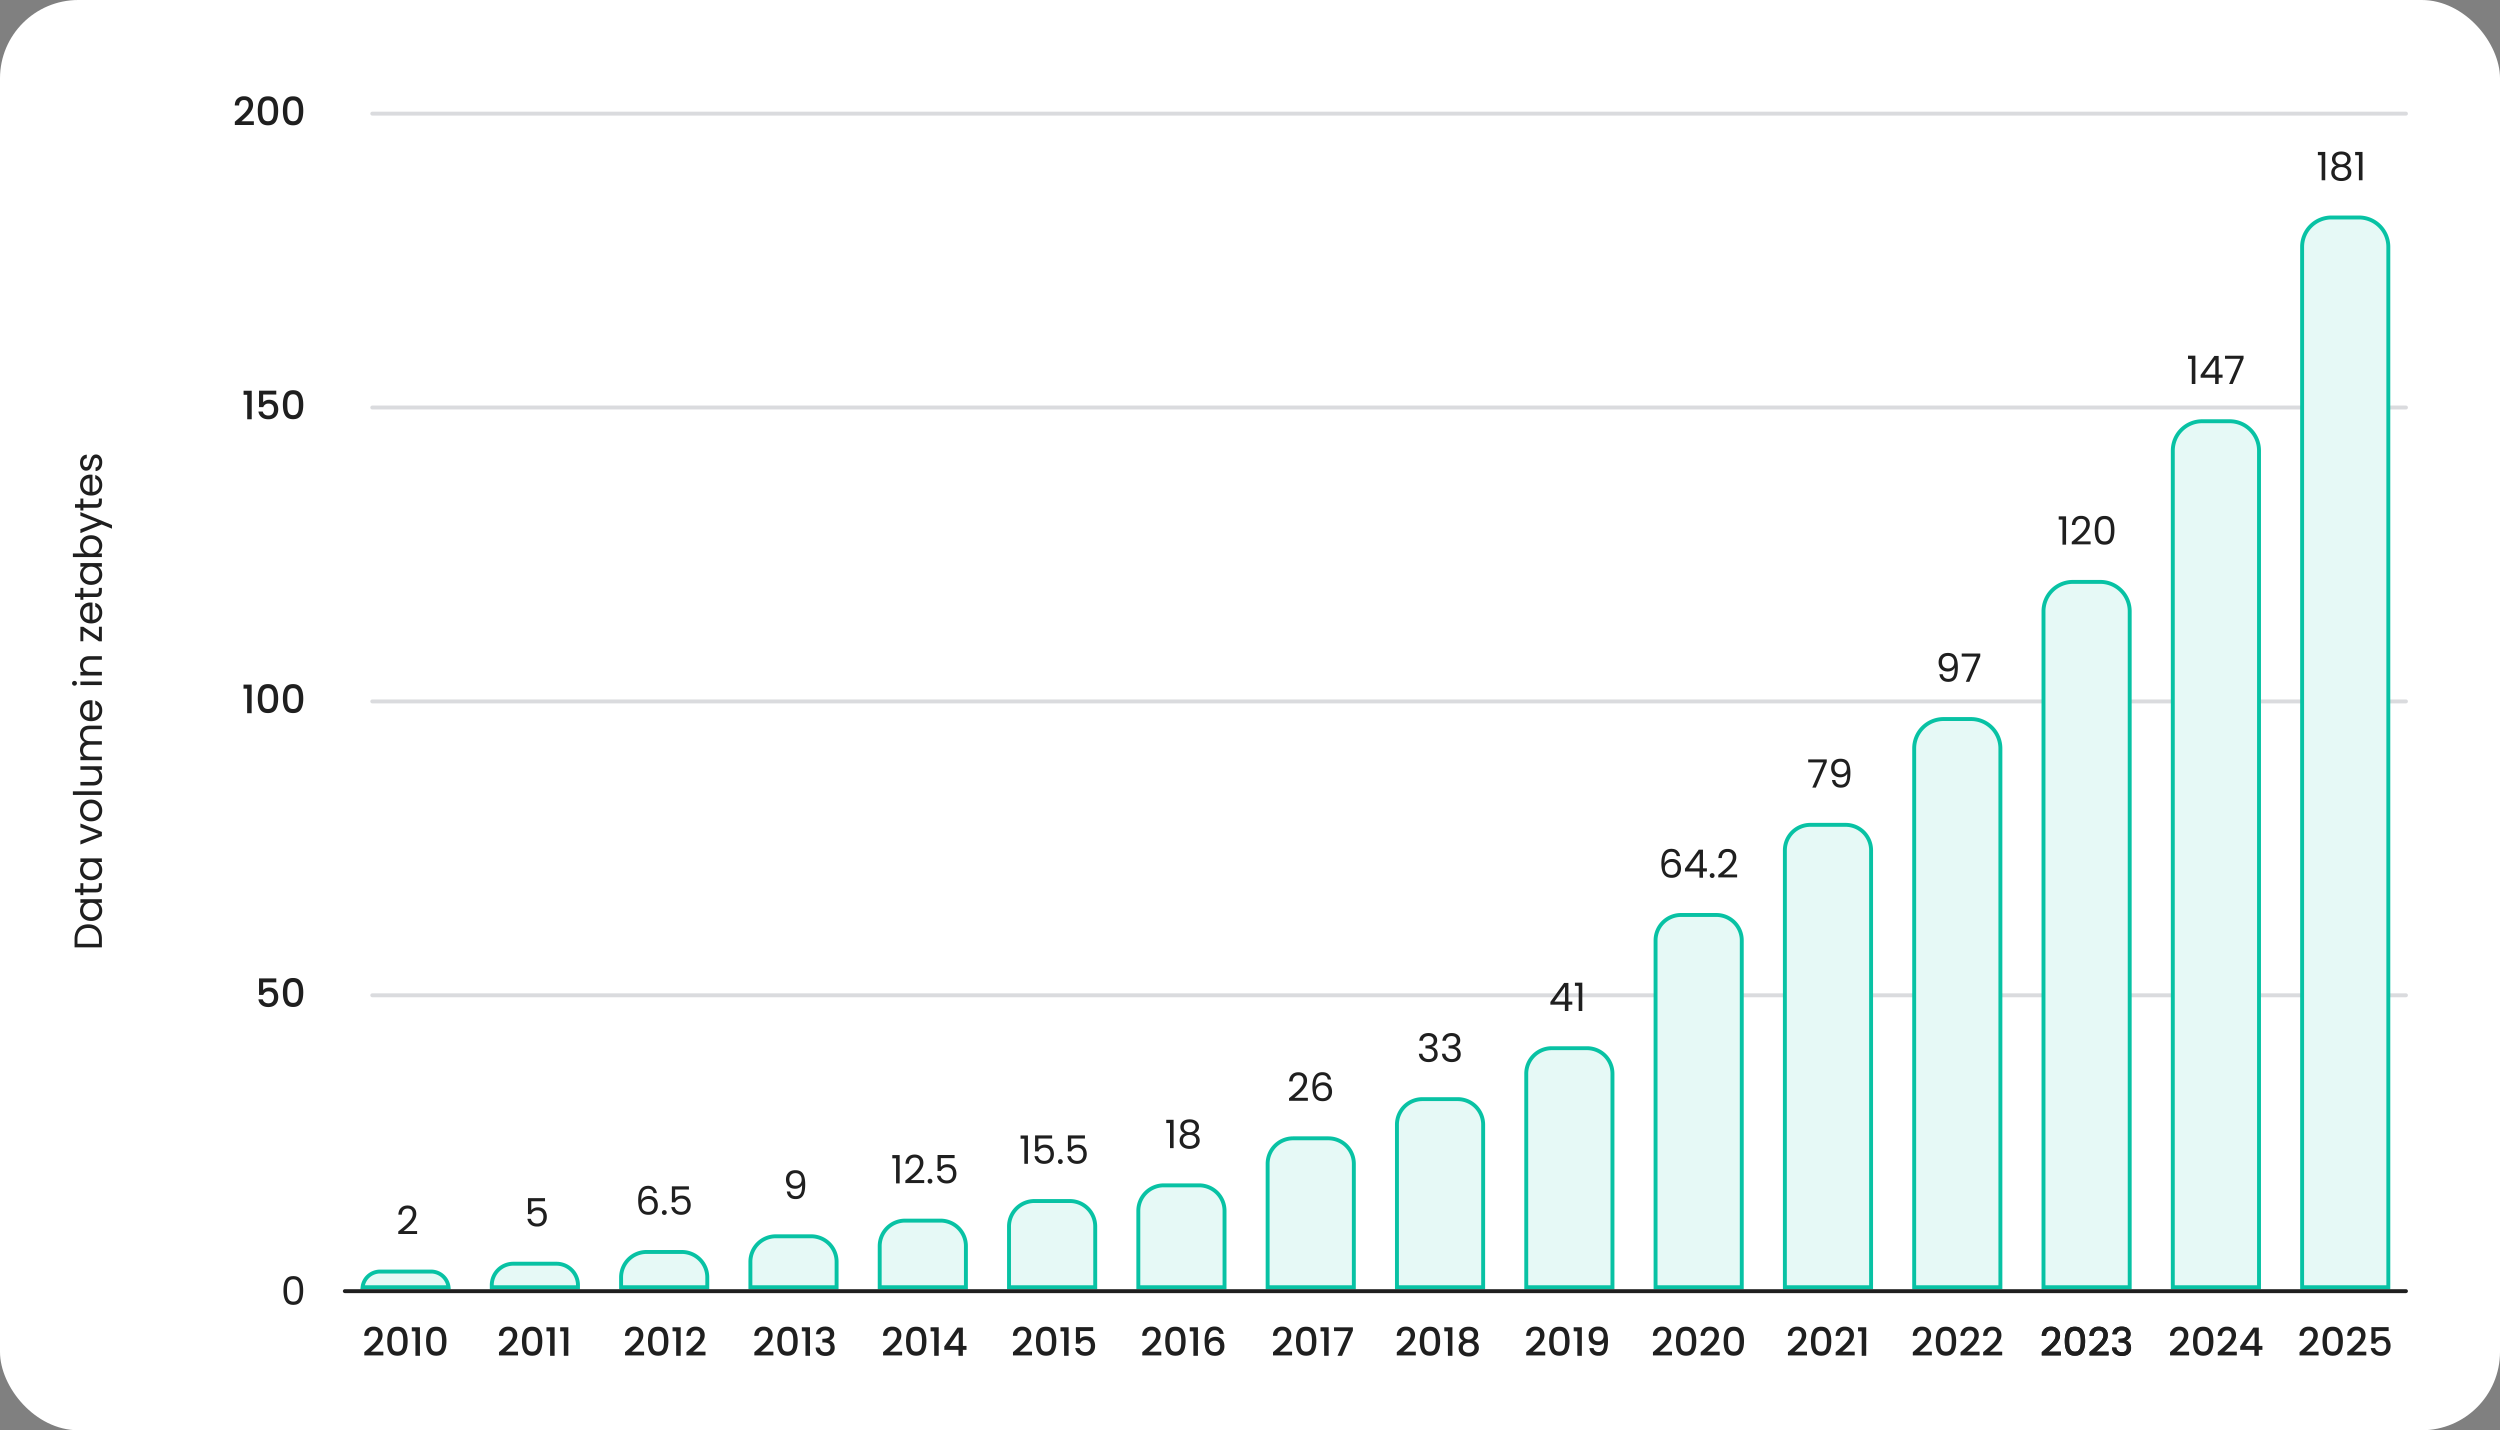 <svg xmlns="http://www.w3.org/2000/svg" width="638" height="365" fill="none"><rect width="100%" height="100%" fill="#808080" stroke="none"/><rect width="638" height="365" fill="#fff" rx="20"/><path stroke="#DADBDE" stroke-linecap="round" d="M95 254h519M95 179h519M95 104h519M95 29h519"/><path fill="#E6F9F6" stroke="#08C2A4" d="M595 55.5h7a7.5 7.5 0 0 1 7.5 7.5v265.5h-22V63a7.5 7.5 0 0 1 7.5-7.5ZM562 107.5h7a7.5 7.5 0 0 1 7.5 7.5v213.5h-22V115a7.5 7.5 0 0 1 7.5-7.5ZM529 148.5h7a7.5 7.5 0 0 1 7.5 7.5v172.5h-22V156a7.5 7.5 0 0 1 7.5-7.5ZM496 183.5h7a7.5 7.5 0 0 1 7.5 7.5v137.5h-22V191a7.5 7.5 0 0 1 7.5-7.5ZM462 210.5h9a6.5 6.5 0 0 1 6.5 6.5v111.5h-22V217a6.5 6.5 0 0 1 6.5-6.5ZM429 233.5h9a6.5 6.5 0 0 1 6.5 6.5v88.5h-22V240a6.5 6.5 0 0 1 6.5-6.5ZM396 267.5h9a6.5 6.5 0 0 1 6.5 6.5v54.5h-22V274a6.5 6.5 0 0 1 6.5-6.5ZM363 280.5h9a6.5 6.5 0 0 1 6.5 6.5v41.5h-22V287a6.5 6.5 0 0 1 6.5-6.5ZM330 290.5h9a6.5 6.5 0 0 1 6.5 6.5v31.5h-22V297a6.5 6.5 0 0 1 6.5-6.5ZM297 302.5h9a6.5 6.5 0 0 1 6.5 6.5v19.5h-22V309a6.5 6.5 0 0 1 6.5-6.5ZM264 306.5h9a6.5 6.5 0 0 1 6.5 6.5v15.5h-22V313a6.5 6.5 0 0 1 6.5-6.5ZM231 311.5h9a6.5 6.5 0 0 1 6.5 6.5v10.5h-22V318a6.5 6.5 0 0 1 6.5-6.5ZM198 315.5h9a6.5 6.5 0 0 1 6.5 6.5v6.5h-22V322a6.5 6.5 0 0 1 6.5-6.5ZM165 319.5h9a6.5 6.5 0 0 1 6.5 6.5v2.5h-22V326a6.5 6.5 0 0 1 6.5-6.5ZM131 322.5h11a5.5 5.5 0 0 1 5.5 5.5v.5h-22v-.5a5.5 5.5 0 0 1 5.5-5.5ZM97 324.5h13a4.5 4.5 0 0 1 4.473 4H92.528a4.5 4.5 0 0 1 4.472-4Z"/><path stroke="#1F1F1F" stroke-linecap="round" d="M88 329.5h526"/><path fill="#1F1F1F" d="M93.69 344.45a40 40 0 0 0 1.51-1.36q.56-.54.93-1.12t.37-1.16q0-.6-.29-.94-.28-.34-.89-.34-.59 0-.92.38-.32.37-.34 1h-1.1q.03-1.14.68-1.74.66-.61 1.67-.61 1.09 0 1.7.6.62.6.62 1.6 0 .72-.37 1.39-.36.66-.87 1.19-.5.52-1.28 1.21l-.45.4h3.17v.95h-4.86v-.83zm5.141-2.19q0-1.73.58-2.7.59-.98 2.02-.98t2.01.98q.59.97.59 2.7 0 1.75-.59 2.74-.579.98-2.01.98t-2.02-.98q-.58-.99-.58-2.74m4.08 0q0-.81-.11-1.37-.099-.56-.42-.91-.32-.36-.95-.36t-.95.36q-.32.35-.43.91-.1.56-.1 1.37 0 .84.1 1.41t.42.92q.33.35.96.35t.95-.35q.33-.35.43-.92t.1-1.41m2.177-2.51v-1.04h2.08V346h-1.15v-6.25zm3.646 2.51q0-1.73.58-2.7.59-.98 2.02-.98t2.01.98q.59.97.59 2.7 0 1.75-.59 2.74-.58.98-2.01.98t-2.02-.98q-.58-.99-.58-2.74m4.08 0q0-.81-.11-1.37-.1-.56-.42-.91-.32-.36-.95-.36t-.95.36q-.32.35-.43.91-.1.56-.1 1.37 0 .84.1 1.41.099.57.42.92.33.35.96.35t.95-.35q.33-.35.43-.92t.1-1.41M72.34 329.31q0-1.72.56-2.68.56-.97 1.96-.97 1.39 0 1.95.97.56.96.56 2.68 0 1.75-.56 2.72t-1.95.97q-1.4 0-1.96-.97t-.56-2.72m4.13 0q0-.87-.12-1.47-.11-.61-.47-.98-.35-.37-1.02-.37-.68 0-1.04.37-.35.37-.47.98-.11.6-.11 1.47 0 .9.11 1.51.12.61.47.98.36.37 1.04.37.67 0 1.02-.37.36-.37.47-.98.12-.61.12-1.51M101.634 314.27a47 47 0 0 0 1.99-1.67q.72-.66 1.21-1.37.5-.72.5-1.41 0-.65-.32-1.02-.31-.38-1.01-.38-.68 0-1.06.43-.37.42-.4 1.13h-.88q.04-1.12.68-1.73t1.65-.61q1.03 0 1.63.57.61.57.61 1.57 0 .83-.5 1.62-.49.78-1.12 1.38-.63.59-1.61 1.38h3.44v.76h-4.81zM139.09 306.56h-3.51v2.28q.23-.32.68-.52.45-.21.97-.21.831 0 1.35.35.52.34.74.89.23.54.23 1.15 0 .72-.27 1.29t-.83.9q-.55.33-1.37.33-1.05 0-1.7-.54t-.79-1.44h.89q.13.57.55.89t1.06.32q.79 0 1.19-.47.4-.48.4-1.26t-.4-1.2q-.4-.43-1.18-.43-.53 0-.93.26-.39.25-.57.69h-.86v-4.08h4.35zM201.641 304.06q.1.57.46.88.369.31.99.31.83 0 1.22-.65.4-.65.38-2.19-.21.45-.7.71a2.36 2.36 0 0 1-1.09.25q-.67 0-1.2-.27a2.04 2.04 0 0 1-.82-.81q-.3-.53-.3-1.28 0-1.07.62-1.72.62-.66 1.76-.66 1.4 0 1.96.91.57.91.57 2.71 0 1.26-.23 2.08-.22.82-.76 1.25-.53.43-1.46.43-1.02 0-1.59-.55t-.65-1.4zm1.41-1.46q.67 0 1.1-.41.43-.42.43-1.13 0-.75-.42-1.21t-1.18-.46q-.7 0-1.12.44-.41.44-.41 1.16 0 .73.41 1.17t1.19.44M166.787 304.49q-.22-1.11-1.37-1.11-.89 0-1.33.69-.44.68-.43 2.25.23-.52.76-.81.54-.3 1.2-.3 1.03 0 1.64.64.62.64.62 1.77 0 .68-.27 1.22a2 2 0 0 1-.8.86q-.531.32-1.29.32-1.03 0-1.61-.46t-.81-1.27-.23-2q0-3.67 2.56-3.67.98 0 1.54.53t.66 1.34zm-1.36 1.49q-.43 0-.81.18-.38.17-.62.53-.23.35-.23.86 0 .76.44 1.24.44.47 1.26.47.699 0 1.11-.43.42-.44.42-1.18 0-.78-.4-1.22-.4-.45-1.17-.45m4.117 4.08a.6.6 0 0 1-.44-.18.6.6 0 0 1-.18-.44q0-.26.18-.44t.44-.18q.25 0 .42.18.18.18.18.44t-.18.44a.55.55 0 0 1-.42.18m6.27-6.5h-3.51v2.28q.23-.32.68-.52.45-.21.97-.21.83 0 1.35.35.52.34.74.89.23.54.23 1.15 0 .72-.27 1.29t-.83.9q-.55.33-1.37.33-1.05 0-1.7-.54t-.79-1.44h.89q.13.57.55.89t1.06.32q.79 0 1.19-.47.4-.48.4-1.26t-.4-1.2q-.4-.43-1.18-.43-.53 0-.93.26-.39.25-.57.69h-.86v-4.08h4.35zM227.713 295.6v-.83h1.88V302h-.92v-6.4zm3.333 5.67a47 47 0 0 0 1.99-1.67q.72-.66 1.21-1.37.5-.72.5-1.41 0-.65-.32-1.02-.31-.38-1.01-.38-.68 0-1.06.43-.37.42-.4 1.13h-.88q.04-1.12.68-1.73t1.65-.61q1.03 0 1.63.57.61.57.61 1.57 0 .83-.5 1.62-.49.78-1.12 1.38-.63.59-1.61 1.38h3.44v.76h-4.81zm6.302.79a.6.6 0 0 1-.44-.18.6.6 0 0 1-.18-.44q0-.26.18-.44t.44-.18q.25 0 .42.18.18.18.18.44t-.18.44a.55.55 0 0 1-.42.18m6.27-6.5h-3.51v2.28q.23-.32.68-.52.45-.21.97-.21.83 0 1.35.35.52.34.74.89.23.54.23 1.15 0 .72-.27 1.29t-.83.9q-.55.33-1.37.33-1.05 0-1.7-.54t-.79-1.44h.89q.13.57.55.89t1.06.32q.79 0 1.19-.47.4-.48.4-1.26t-.4-1.2q-.4-.43-1.18-.43-.531 0-.93.26-.39.25-.57.69h-.86v-4.08h4.35zM260.449 290.6v-.83h1.88V297h-.92v-6.4zm8.053-.04h-3.51v2.28q.23-.32.68-.52.45-.21.97-.21.831 0 1.35.35.52.34.74.89.23.54.23 1.15 0 .72-.27 1.29t-.83.9q-.55.33-1.37.33-1.05 0-1.7-.54t-.79-1.44h.89q.13.57.55.89t1.06.32q.79 0 1.19-.47.4-.48.4-1.26t-.4-1.2q-.4-.43-1.18-.43-.53 0-.93.26-.39.25-.57.69h-.86v-4.08h4.35zm2.11 6.5a.6.6 0 0 1-.44-.18.6.6 0 0 1-.18-.44q0-.26.18-.44t.44-.18q.249 0 .42.18.18.18.18.44t-.18.44a.56.56 0 0 1-.42.18m6.269-6.5h-3.51v2.28q.23-.32.68-.52.45-.21.97-.21.831 0 1.35.35.52.34.74.89.23.54.23 1.15 0 .72-.27 1.29t-.83.9q-.55.33-1.37.33-1.05 0-1.7-.54t-.79-1.44h.89q.13.57.55.89t1.06.32q.79 0 1.19-.47.4-.48.4-1.26t-.4-1.2q-.4-.43-1.18-.43-.53 0-.93.26-.39.25-.57.69h-.86v-4.08h4.35zM297.624 286.6v-.83h1.88V293h-.92v-6.4zm4.763 2.64q-.56-.22-.86-.64t-.3-1.02q0-.54.27-.97.27-.44.8-.69.54-.26 1.3-.26t1.29.26q.54.25.81.69.28.43.28.97 0 .58-.31 1.02-.31.43-.85.64.62.19.98.67.37.47.37 1.14 0 .65-.32 1.14-.32.48-.91.75-.58.26-1.34.26t-1.34-.26q-.57-.27-.89-.75a2.04 2.04 0 0 1-.32-1.14q0-.67.36-1.15t.98-.66m2.71-1.55q0-.61-.4-.94t-1.1-.33q-.69 0-1.09.33t-.4.95q0 .56.41.9.42.34 1.08.34.67 0 1.08-.34.42-.35.42-.91m-1.5 1.95q-.74 0-1.21.35-.47.34-.47 1.03 0 .64.45 1.03.46.39 1.23.39t1.22-.39.45-1.03q0-.67-.46-1.02-.46-.36-1.21-.36M328.96 280.27a47 47 0 0 0 1.99-1.67 8 8 0 0 0 1.21-1.37q.5-.72.5-1.41 0-.65-.32-1.02-.31-.38-1.01-.38-.68 0-1.06.43-.37.42-.4 1.13h-.88q.04-1.12.68-1.73t1.65-.61q1.03 0 1.63.57.61.57.61 1.57 0 .83-.5 1.62-.49.78-1.12 1.38-.63.59-1.61 1.38h3.44v.76h-4.81zm9.892-4.78q-.22-1.11-1.37-1.11-.89 0-1.33.69-.44.68-.43 2.25.23-.52.76-.81.54-.3 1.2-.3 1.03 0 1.64.64.62.64.62 1.77 0 .68-.27 1.22-.26.54-.8.86-.53.32-1.29.32-1.03 0-1.61-.46t-.81-1.27-.23-2q0-3.67 2.56-3.67.98 0 1.54.53t.66 1.34zm-1.36 1.49q-.43 0-.81.18-.38.17-.62.53-.23.35-.23.86 0 .76.44 1.24.44.47 1.26.47.7 0 1.11-.43.42-.44.42-1.18 0-.78-.4-1.22-.4-.45-1.17-.45M362.211 265.59q.07-.92.71-1.44t1.66-.52q.681 0 1.17.25.501.24.75.66.26.42.26.95 0 .62-.36 1.07-.35.45-.92.58v.05q.65.16 1.03.63t.38 1.23q0 .57-.26 1.03-.26.45-.78.71t-1.25.26q-1.059 0-1.74-.55-.68-.56-.76-1.58h.88q.07.6.49.98t1.12.38 1.06-.36q.37-.37.37-.95 0-.75-.5-1.08t-1.51-.33h-.23v-.76h.24q.92-.01 1.39-.3.47-.3.47-.92 0-.53-.35-.85-.34-.32-.98-.32-.62 0-1 .32t-.45.86zm5.889 0q.07-.92.71-1.44t1.66-.52q.68 0 1.17.25.5.24.75.66.26.42.26.95 0 .62-.36 1.07-.35.45-.92.58v.05q.65.16 1.03.63t.38 1.23q0 .57-.26 1.03-.26.45-.78.71t-1.25.26q-1.06 0-1.74-.55-.68-.56-.76-1.58h.88q.07.6.49.98t1.12.38 1.06-.36q.37-.37.37-.95 0-.75-.5-1.08t-1.51-.33h-.23v-.76h.24q.92-.01 1.39-.3.47-.3.47-.92 0-.53-.35-.85-.34-.32-.98-.32-.62 0-1 .32t-.45.86zM395.654 256.39v-.69l3.51-4.86h1.09v4.76h1v.79h-1V258h-.9v-1.61zm3.74-4.6-2.69 3.81h2.69zm2.529-.19v-.83h1.88V258h-.92v-6.4zM427.906 218.49q-.22-1.11-1.37-1.11-.89 0-1.33.69-.44.68-.43 2.25.23-.52.76-.81.54-.3 1.2-.3 1.03 0 1.64.64.62.64.62 1.77 0 .68-.27 1.22-.26.54-.8.86-.53.32-1.29.32-1.03 0-1.61-.46t-.81-1.27-.23-2q0-3.67 2.56-3.67.98 0 1.54.53t.66 1.34zm-1.36 1.49q-.43 0-.81.18-.38.17-.62.53-.23.35-.23.86 0 .76.44 1.24.44.47 1.26.47.7 0 1.11-.43.42-.44.42-1.18 0-.78-.4-1.22-.4-.45-1.17-.45m3.458 2.41v-.69l3.51-4.86h1.09v4.76h1v.79h-1V224h-.9v-1.61zm3.74-4.6-2.69 3.81h2.69zm3.209 6.27a.6.6 0 0 1-.44-.18.6.6 0 0 1-.18-.44q0-.26.18-.44t.44-.18q.249 0 .42.18.18.18.18.44t-.18.44a.56.56 0 0 1-.42.18m1.549-.79a47 47 0 0 0 1.99-1.67 8 8 0 0 0 1.21-1.37q.5-.72.5-1.41 0-.65-.32-1.02-.31-.38-1.01-.38-.68 0-1.06.43-.37.42-.4 1.13h-.88q.04-1.12.68-1.73t1.65-.61q1.03 0 1.63.57.61.57.61 1.57 0 .83-.5 1.62-.49.78-1.12 1.38-.63.59-1.61 1.38h3.44v.76h-4.81zM466.191 194.48l-2.78 6.52h-.92l2.82-6.43h-3.86v-.78h4.74zm2.179 4.58q.1.57.46.88.37.31.99.31.83 0 1.22-.65.4-.65.38-2.19-.21.45-.7.71a2.36 2.36 0 0 1-1.09.25q-.67 0-1.2-.27a2.04 2.04 0 0 1-.82-.81q-.3-.53-.3-1.28 0-1.07.62-1.72.62-.66 1.76-.66 1.4 0 1.96.91.57.91.57 2.71 0 1.26-.23 2.08-.22.82-.76 1.25-.53.43-1.46.43-1.02 0-1.59-.55t-.65-1.4zm1.41-1.46q.67 0 1.1-.41.43-.42.43-1.13 0-.75-.42-1.21t-1.18-.46q-.7 0-1.12.44-.41.44-.41 1.16 0 .73.41 1.17t1.19.44M495.79 172.06q.1.57.46.88.37.31.99.31.83 0 1.22-.65.4-.65.38-2.19-.21.45-.7.71a2.36 2.36 0 0 1-1.09.25q-.67 0-1.2-.27a2.04 2.04 0 0 1-.82-.81q-.3-.53-.3-1.28 0-1.07.62-1.72.62-.66 1.76-.66 1.4 0 1.96.91.57.91.57 2.71 0 1.26-.23 2.08-.22.82-.76 1.25-.53.43-1.46.43-1.02 0-1.59-.55t-.65-1.4zm1.41-1.46q.67 0 1.1-.41.43-.42.43-1.13 0-.75-.42-1.21t-1.18-.46q-.7 0-1.12.44-.41.44-.41 1.16 0 .73.41 1.17t1.19.44m8.169-3.12-2.78 6.52h-.92l2.82-6.43h-3.86v-.78h4.74zM525.38 132.6v-.83h1.88V139h-.92v-6.4zm3.333 5.67a47 47 0 0 0 1.99-1.67q.72-.66 1.21-1.37.5-.72.5-1.41 0-.65-.32-1.02-.31-.38-1.01-.38-.68 0-1.06.43-.37.42-.4 1.13h-.88q.04-1.12.68-1.73t1.65-.61q1.03 0 1.63.57.61.57.61 1.57 0 .83-.5 1.62-.49.78-1.12 1.38-.63.59-1.61 1.38h3.44v.76h-4.81zm5.862-2.96q0-1.72.56-2.68.56-.97 1.96-.97 1.39 0 1.95.97.56.96.56 2.68 0 1.75-.56 2.72t-1.95.97q-1.4 0-1.96-.97t-.56-2.72m4.13 0q0-.87-.12-1.47-.11-.61-.47-.98-.35-.37-1.02-.37-.68 0-1.04.37-.35.37-.47.98-.11.6-.11 1.47 0 .9.11 1.51.12.61.47.98.36.37 1.04.37.67 0 1.02-.37.36-.37.47-.98.12-.61.12-1.51M558.38 91.6v-.83h1.88V98h-.92v-6.4zm3.223 4.79v-.69l3.51-4.86h1.09v4.76h1v.79h-1V98h-.9v-1.61zm3.74-4.6-2.69 3.81h2.69zm7.219-.31-2.78 6.52h-.92l2.82-6.43h-3.86v-.78h4.74zM591.523 39.6v-.83h1.88V46h-.92v-6.4zm4.763 2.64q-.56-.22-.86-.64t-.3-1.02q0-.54.27-.97.27-.44.8-.69.54-.26 1.3-.26.759 0 1.29.26.54.25.81.69.28.43.28.97 0 .58-.31 1.02-.31.43-.85.64.62.19.98.67.37.47.37 1.14 0 .65-.32 1.14-.32.48-.91.75-.58.26-1.34.26t-1.34-.26q-.57-.27-.89-.75a2.03 2.03 0 0 1-.32-1.14q0-.67.36-1.15t.98-.66m2.71-1.55q0-.61-.4-.94t-1.1-.33q-.69 0-1.09.33t-.4.95q0 .56.41.9.42.34 1.08.34.669 0 1.08-.34.42-.35.42-.91m-1.5 1.95q-.74 0-1.21.35-.47.34-.47 1.03 0 .64.45 1.03.459.39 1.23.39t1.22-.39q.45-.39.45-1.03 0-.67-.46-1.02-.46-.36-1.21-.36m3.538-3.04v-.83h1.88V46h-.92v-6.4zM70.507 250.69h-3.35v1.99q.21-.28.62-.47.42-.19.89-.19.84 0 1.36.36.53.36.75.91.23.55.23 1.16 0 .74-.29 1.32-.28.57-.85.9-.56.33-1.38.33-1.09 0-1.75-.54t-.79-1.43h1.11q.11.47.49.75.38.27.95.27.71 0 1.06-.43.36-.43.36-1.14 0-.72-.36-1.1-.36-.39-1.06-.39-.49 0-.83.25-.33.24-.48.66h-1.08v-4.21h4.4zm1.687 2.57q0-1.73.58-2.7.59-.98 2.02-.98t2.01.98q.59.97.59 2.7 0 1.75-.59 2.74-.58.98-2.01.98t-2.02-.98q-.58-.99-.58-2.74m4.08 0q0-.81-.11-1.37-.1-.56-.42-.91-.32-.36-.95-.36t-.95.36q-.32.35-.43.91-.1.56-.1 1.37 0 .84.1 1.41.099.57.42.92.33.35.96.35t.95-.35q.33-.35.43-.92t.1-1.41M62.141 175.75v-1.04h2.08V182h-1.15v-6.25zm3.646 2.51q0-1.73.58-2.7.59-.98 2.02-.98t2.01.98q.59.97.59 2.7 0 1.75-.59 2.74-.579.98-2.01.98t-2.02-.98q-.58-.99-.58-2.74m4.08 0q0-.81-.11-1.37-.099-.56-.42-.91-.32-.36-.95-.36t-.95.36q-.32.35-.43.91-.1.56-.1 1.37 0 .84.1 1.41t.42.92q.33.35.96.35t.95-.35q.33-.35.43-.92t.1-1.41m2.327 0q0-1.73.58-2.7.59-.98 2.02-.98t2.01.98q.59.97.59 2.7 0 1.75-.59 2.74-.58.98-2.01.98t-2.02-.98q-.58-.99-.58-2.74m4.08 0q0-.81-.11-1.37-.1-.56-.42-.91-.32-.36-.95-.36t-.95.36q-.32.35-.43.91-.1.56-.1 1.37 0 .84.1 1.41.099.57.42.92.33.35.96.35t.95-.35q.33-.35.43-.92t.1-1.41M62.16 100.75v-1.04h2.08V107h-1.15v-6.25zm8.347-.06h-3.35v1.99q.21-.28.62-.47.42-.19.89-.19.84 0 1.36.36.53.36.75.91.23.55.23 1.16 0 .74-.29 1.32-.28.57-.85.9-.56.33-1.38.33-1.09 0-1.75-.54t-.79-1.43h1.11q.11.47.49.75.38.27.95.27.71 0 1.06-.43.36-.43.36-1.14 0-.72-.36-1.1-.36-.39-1.06-.39-.49 0-.83.25-.33.24-.48.66h-1.08v-4.21h4.4zm1.687 2.57q0-1.73.58-2.7.59-.98 2.02-.98t2.01.98q.59.97.59 2.7 0 1.75-.59 2.74-.58.98-2.01.98t-2.02-.98q-.58-.99-.58-2.74m4.08 0q0-.81-.11-1.37-.1-.56-.42-.91-.32-.36-.95-.36t-.95.36q-.32.35-.43.91-.1.56-.1 1.37 0 .84.1 1.41.099.57.42.92.33.35.96.35t.95-.35q.33-.35.43-.92t.1-1.41M60.646 30.45a40 40 0 0 0 1.51-1.36q.56-.54.93-1.12t.37-1.16q0-.6-.29-.94-.28-.34-.89-.34-.59 0-.92.38-.32.37-.34 1h-1.1q.03-1.14.68-1.74.66-.61 1.67-.61 1.09 0 1.7.6.62.6.62 1.6 0 .72-.37 1.39-.36.66-.87 1.19-.5.52-1.28 1.21l-.45.4h3.17v.95h-4.86v-.83zm5.141-2.19q0-1.73.58-2.7.59-.98 2.02-.98t2.01.98q.59.97.59 2.7 0 1.75-.59 2.74-.579.98-2.01.98t-2.02-.98q-.58-.99-.58-2.74m4.08 0q0-.81-.11-1.37-.099-.56-.42-.91-.32-.36-.95-.36t-.95.36q-.32.35-.43.91-.1.56-.1 1.37 0 .84.1 1.41t.42.92q.33.35.96.35t.95-.35q.33-.35.43-.92t.1-1.41m2.327 0q0-1.73.58-2.7.59-.98 2.02-.98t2.01.98q.59.97.59 2.7 0 1.75-.59 2.74-.58.98-2.01.98t-2.02-.98q-.58-.99-.58-2.74m4.08 0q0-.81-.11-1.37-.1-.56-.42-.91-.32-.36-.95-.36t-.95.36q-.32.35-.43.91-.1.56-.1 1.37 0 .84.1 1.41.099.57.42.92.33.35.96.35t.95-.35q.33-.35.43-.92t.1-1.41M128.06 344.45a40 40 0 0 0 1.51-1.36q.56-.54.93-1.12t.37-1.16q0-.6-.29-.94-.28-.34-.89-.34-.59 0-.92.38-.32.37-.34 1h-1.1q.03-1.14.68-1.74.66-.61 1.67-.61 1.09 0 1.7.6.62.6.62 1.6 0 .72-.37 1.39-.36.66-.87 1.19-.5.52-1.28 1.21l-.45.4h3.17v.95h-4.86v-.83zm5.142-2.19q0-1.73.58-2.7.59-.98 2.02-.98t2.01.98q.59.97.59 2.7 0 1.75-.59 2.74-.58.98-2.01.98t-2.02-.98q-.58-.99-.58-2.74m4.08 0q0-.81-.11-1.37-.1-.56-.42-.91-.32-.36-.95-.36t-.95.36q-.32.35-.43.91-.1.56-.1 1.37 0 .84.1 1.41.099.57.42.92.33.35.96.35t.95-.35q.33-.35.43-.92t.1-1.41m2.176-2.51v-1.04h2.08V346h-1.15v-6.25zm3.496 0v-1.04h2.08V346h-1.15v-6.25zM160.23 344.45a40 40 0 0 0 1.51-1.36q.56-.54.93-1.12t.37-1.16q0-.6-.29-.94-.28-.34-.89-.34-.59 0-.92.38-.32.37-.34 1h-1.1q.03-1.14.68-1.74.66-.61 1.67-.61 1.09 0 1.7.6.62.6.62 1.6 0 .72-.37 1.39-.36.66-.87 1.19-.5.52-1.28 1.21l-.45.4h3.17v.95h-4.86v-.83zm5.141-2.19q0-1.73.58-2.7.59-.98 2.02-.98t2.01.98q.59.97.59 2.7 0 1.75-.59 2.74-.579.98-2.01.98t-2.02-.98q-.58-.99-.58-2.74m4.08 0q0-.81-.11-1.37-.099-.56-.42-.91-.32-.36-.95-.36t-.95.36q-.32.35-.43.91-.1.56-.1 1.37 0 .84.1 1.41t.42.92q.33.35.96.35t.95-.35q.33-.35.43-.92t.1-1.41m2.177-2.51v-1.04h2.08V346h-1.15v-6.25zm4.276 4.7a40 40 0 0 0 1.51-1.36q.56-.54.93-1.12t.37-1.16q0-.6-.29-.94-.28-.34-.89-.34-.59 0-.92.38-.32.37-.34 1h-1.1q.03-1.14.68-1.74.66-.61 1.67-.61 1.09 0 1.7.6.62.6.62 1.6 0 .72-.37 1.39-.36.66-.87 1.19-.5.52-1.28 1.21l-.45.4h3.17v.95h-4.86v-.83zM193.23 344.45a40 40 0 0 0 1.51-1.36q.56-.54.93-1.12t.37-1.16q0-.6-.29-.94-.28-.34-.89-.34-.59 0-.92.38-.32.37-.34 1h-1.1q.03-1.14.68-1.74.66-.61 1.67-.61 1.09 0 1.7.6.62.6.62 1.6 0 .72-.37 1.39-.36.66-.87 1.19-.5.52-1.28 1.21l-.45.4h3.17v.95h-4.86v-.83zm5.141-2.19q0-1.73.58-2.7.59-.98 2.02-.98t2.01.98q.59.97.59 2.7 0 1.75-.59 2.74-.579.98-2.01.98t-2.02-.98q-.58-.99-.58-2.74m4.08 0q0-.81-.11-1.37-.099-.56-.42-.91-.32-.36-.95-.36t-.95.36q-.32.35-.43.91-.1.56-.1 1.37 0 .84.1 1.41t.42.92q.33.35.96.35t.95-.35q.33-.35.43-.92t.1-1.41m2.177-2.51v-1.04h2.08V346h-1.15v-6.25zm3.626.76q.06-.93.71-1.45.66-.52 1.68-.52.7 0 1.21.25t.77.68.26.97q0 .62-.33 1.06a1.6 1.6 0 0 1-.79.59v.04q.59.18.92.66.33.47.33 1.21 0 .59-.27 1.05t-.8.73q-.53.26-1.27.26-1.08 0-1.78-.55-.69-.56-.74-1.6h1.1q.04.53.41.87.37.33 1 .33.61 0 .94-.33.33-.34.33-.87 0-.7-.45-.99-.44-.3-1.36-.3h-.26v-.94h.27q.81-.01 1.23-.27.43-.26.43-.82 0-.48-.31-.76-.31-.29-.88-.29-.561 0-.87.29a1.13 1.13 0 0 0-.37.7zM226.082 344.45a40 40 0 0 0 1.51-1.36q.56-.54.93-1.12t.37-1.16q0-.6-.29-.94-.28-.34-.89-.34-.59 0-.92.38-.32.37-.34 1h-1.1q.03-1.14.68-1.74.66-.61 1.67-.61 1.09 0 1.7.6.62.6.62 1.6 0 .72-.37 1.39-.36.66-.87 1.19-.5.52-1.28 1.21l-.45.4h3.17v.95h-4.86v-.83zm5.141-2.19q0-1.73.58-2.7.59-.98 2.02-.98t2.01.98q.59.97.59 2.7 0 1.75-.59 2.74-.58.98-2.01.98t-2.02-.98q-.58-.99-.58-2.74m4.08 0q0-.81-.11-1.37-.1-.56-.42-.91-.32-.36-.95-.36t-.95.36q-.32.35-.43.91-.1.56-.1 1.37 0 .84.1 1.41t.42.92q.33.35.96.35t.95-.35q.33-.35.43-.92t.1-1.41m2.176-2.51v-1.04h2.08V346h-1.15v-6.25zm3.506 4.73v-.86l3.36-4.82h1.38v4.69h.93v.99h-.93V346h-1.12v-1.52zm3.67-4.52-2.36 3.53h2.36zM259.23 344.45a40 40 0 0 0 1.51-1.36q.56-.54.93-1.12t.37-1.16q0-.6-.29-.94-.28-.34-.89-.34-.59 0-.92.38-.32.37-.34 1h-1.1q.03-1.14.68-1.74.66-.61 1.67-.61 1.09 0 1.7.6.62.6.62 1.6 0 .72-.37 1.39-.36.66-.87 1.19-.5.52-1.28 1.21l-.45.4h3.17v.95h-4.86v-.83zm5.141-2.19q0-1.73.58-2.7.59-.98 2.02-.98t2.01.98q.59.97.59 2.7 0 1.75-.59 2.74-.579.98-2.01.98t-2.02-.98q-.58-.99-.58-2.74m4.08 0q0-.81-.11-1.37-.099-.56-.42-.91-.32-.36-.95-.36t-.95.36q-.32.35-.43.91-.1.56-.1 1.37 0 .84.1 1.41t.42.92q.33.35.96.35t.95-.35q.33-.35.43-.92t.1-1.41m2.177-2.51v-1.04h2.08V346h-1.15v-6.25zm8.346-.06h-3.35v1.99q.21-.28.62-.47.42-.19.89-.19.84 0 1.36.36.53.36.75.91.23.55.23 1.16 0 .74-.29 1.32-.28.57-.85.9-.561.33-1.38.33-1.09 0-1.75-.54t-.79-1.43h1.11q.11.47.49.75.38.27.95.27.71 0 1.06-.43.36-.43.36-1.14 0-.72-.36-1.1-.36-.39-1.06-.39-.49 0-.83.25-.33.24-.48.66h-1.08v-4.21h4.4zM292.23 344.45a40 40 0 0 0 1.51-1.36q.56-.54.93-1.12t.37-1.16q0-.6-.29-.94-.28-.34-.89-.34-.59 0-.92.38-.32.37-.34 1h-1.1q.03-1.14.68-1.74.66-.61 1.67-.61 1.09 0 1.7.6.62.6.62 1.6 0 .72-.37 1.39-.36.66-.87 1.19-.5.52-1.28 1.21l-.45.4h3.17v.95h-4.86v-.83zm5.141-2.19q0-1.73.58-2.7.59-.98 2.02-.98t2.01.98q.59.97.59 2.7 0 1.75-.59 2.74-.579.98-2.01.98t-2.02-.98q-.58-.99-.58-2.74m4.08 0q0-.81-.11-1.37-.099-.56-.42-.91-.32-.36-.95-.36t-.95.36q-.32.35-.43.91-.1.56-.1 1.37 0 .84.1 1.41t.42.92q.33.35.96.35t.95-.35q.33-.35.43-.92t.1-1.41m2.177-2.51v-1.04h2.08V346h-1.15v-6.25zm7.566.65q-.11-.46-.4-.69t-.81-.23q-.79 0-1.18.61-.39.6-.41 2 .26-.44.76-.68t1.08-.24q.66 0 1.16.29.51.28.79.82.29.54.29 1.29 0 .7-.28 1.25-.27.55-.81.87-.54.31-1.3.31-1.03 0-1.62-.45-.58-.46-.82-1.29-.23-.83-.23-2.07 0-3.66 2.58-3.66 1 0 1.57.54.58.54.68 1.33zm-1.21 1.73q-.61 0-1.04.37-.42.36-.42 1.05t.39 1.1q.399.4 1.11.4.63 0 .99-.39.37-.39.37-1.04 0-.68-.36-1.08-.35-.41-1.04-.41M325.595 344.45a39 39 0 0 0 1.51-1.36 6 6 0 0 0 .93-1.12q.37-.58.37-1.16 0-.6-.29-.94-.28-.34-.89-.34-.59 0-.92.38-.32.37-.34 1h-1.1q.03-1.14.68-1.74.66-.61 1.67-.61 1.09 0 1.7.6.62.6.62 1.6 0 .72-.37 1.39-.36.66-.87 1.19-.5.52-1.28 1.21l-.45.4h3.17v.95h-4.86v-.83zm5.142-2.19q0-1.73.58-2.7.59-.98 2.02-.98t2.01.98q.59.97.59 2.7 0 1.75-.59 2.74-.58.98-2.01.98t-2.02-.98q-.58-.99-.58-2.74m4.08 0q0-.81-.11-1.37-.1-.56-.42-.91-.32-.36-.95-.36t-.95.36q-.32.35-.43.91-.1.56-.1 1.37 0 .84.1 1.41.099.57.42.92.33.35.96.35t.95-.35q.33-.35.43-.92t.1-1.41m2.176-2.51v-1.04h2.08V346h-1.15v-6.25zm8.266-.16-2.78 6.41h-1.15l2.81-6.29h-3.7v-.97h4.82zM357.179 344.45a39 39 0 0 0 1.51-1.36 6 6 0 0 0 .93-1.12q.37-.58.37-1.16 0-.6-.29-.94-.28-.34-.89-.34-.59 0-.92.38-.32.37-.34 1h-1.1q.03-1.14.68-1.74.66-.61 1.67-.61 1.09 0 1.7.6.62.6.62 1.6 0 .72-.37 1.39-.36.66-.87 1.19-.5.52-1.28 1.21l-.45.4h3.17v.95h-4.86v-.83zm5.142-2.19q0-1.73.58-2.7.59-.98 2.02-.98t2.01.98q.59.97.59 2.7 0 1.75-.59 2.74-.58.98-2.01.98t-2.02-.98q-.58-.99-.58-2.74m4.08 0q0-.81-.11-1.37-.1-.56-.42-.91-.32-.36-.95-.36t-.95.36q-.32.35-.43.91-.1.56-.1 1.37 0 .84.1 1.41.099.57.42.92.33.35.96.35t.95-.35q.33-.35.43-.92t.1-1.41m2.176-2.51v-1.04h2.08V346h-1.15v-6.25zm4.876 2.44q-1.04-.52-1.04-1.64 0-.54.27-.99t.81-.71q.54-.27 1.32-.27.77 0 1.31.27.55.26.82.71t.27.99q0 .56-.29.99-.28.42-.75.65.57.21.9.69.33.47.33 1.11 0 .65-.33 1.15t-.92.77-1.34.27-1.34-.27a2.15 2.15 0 0 1-.91-.77 2.04 2.04 0 0 1-.33-1.15q0-.65.33-1.12t.89-.68m2.67-1.5q0-.56-.35-.86t-.96-.3q-.6 0-.95.3t-.35.87q0 .5.36.82.37.31.94.31t.94-.32.37-.82m-1.31 2q-.66 0-1.08.33-.41.32-.41.93 0 .57.4.93.4.35 1.09.35.68 0 1.07-.36.4-.36.4-.92 0-.6-.41-.93-.4-.33-1.06-.33M390.209 344.45a40 40 0 0 0 1.51-1.36q.56-.54.93-1.12t.37-1.16q0-.6-.29-.94-.28-.34-.89-.34-.59 0-.92.38-.32.37-.34 1h-1.1q.03-1.14.68-1.74.66-.61 1.67-.61 1.09 0 1.7.6.62.6.62 1.6 0 .72-.37 1.39-.36.66-.87 1.19-.5.52-1.28 1.21l-.45.4h3.17v.95h-4.86v-.83zm5.141-2.19q0-1.73.58-2.7.59-.98 2.02-.98t2.01.98q.59.97.59 2.7 0 1.75-.59 2.74-.58.98-2.01.98t-2.02-.98q-.58-.99-.58-2.74m4.08 0q0-.81-.11-1.37-.1-.56-.42-.91-.32-.36-.95-.36t-.95.36q-.32.35-.43.91-.1.56-.1 1.37 0 .84.1 1.41t.42.92q.33.35.96.35t.95-.35q.33-.35.43-.92t.1-1.41m2.176-2.51v-1.04h2.08V346h-1.15v-6.25zm5.066 4.27q.1.5.43.76t.89.26q.71 0 1.04-.56t.33-1.91q-.24.34-.68.53-.43.18-.94.18a2.65 2.65 0 0 1-1.18-.26 2.04 2.04 0 0 1-.84-.79q-.3-.53-.3-1.28 0-1.1.64-1.75.65-.66 1.78-.66 1.36 0 1.93.91.58.9.58 2.77 0 1.29-.22 2.11-.21.82-.74 1.24t-1.47.42q-1.07 0-1.65-.56t-.65-1.41zm1.27-1.7q.6 0 .94-.37.35-.38.35-1 0-.69-.37-1.07-.36-.39-.99-.39t-1 .4q-.36.39-.36 1.03 0 .61.35 1.01.36.39 1.08.39M422.552 344.45a39 39 0 0 0 1.51-1.36 6 6 0 0 0 .93-1.12q.37-.58.37-1.16 0-.6-.29-.94-.28-.34-.89-.34-.59 0-.92.38-.32.37-.34 1h-1.1q.03-1.14.68-1.74.66-.61 1.67-.61 1.09 0 1.7.6.62.6.62 1.6 0 .72-.37 1.39-.36.66-.87 1.19-.5.52-1.28 1.21l-.45.4h3.17v.95h-4.86v-.83zm5.142-2.19q0-1.73.58-2.7.59-.98 2.02-.98t2.01.98q.59.97.59 2.7 0 1.75-.59 2.74-.58.98-2.01.98t-2.02-.98q-.58-.99-.58-2.74m4.08 0q0-.81-.11-1.37-.1-.56-.42-.91-.32-.36-.95-.36t-.95.36q-.32.35-.43.91-.1.56-.1 1.37 0 .84.1 1.41.099.57.42.92.33.35.96.35t.95-.35q.33-.35.43-.92t.1-1.41m2.956 2.19a40 40 0 0 0 1.51-1.36q.56-.54.93-1.12t.37-1.16q0-.6-.29-.94-.28-.34-.89-.34-.59 0-.92.38-.32.37-.34 1H434q.03-1.14.68-1.74.66-.61 1.67-.61 1.09 0 1.7.6.62.6.62 1.6 0 .72-.37 1.39-.36.66-.87 1.19-.5.52-1.28 1.21l-.45.4h3.17v.95h-4.86v-.83zm5.141-2.19q0-1.73.58-2.7.59-.98 2.02-.98t2.01.98q.59.97.59 2.7 0 1.75-.59 2.74-.579.98-2.01.98t-2.02-.98q-.58-.99-.58-2.74m4.08 0q0-.81-.11-1.37-.099-.56-.42-.91-.32-.36-.95-.36t-.95.36q-.32.35-.43.91-.1.56-.1 1.37 0 .84.1 1.41t.42.92q.33.35.96.35t.95-.35q.33-.35.43-.92t.1-1.41M457.007 344.45a39 39 0 0 0 1.51-1.36 6 6 0 0 0 .93-1.12q.37-.58.37-1.16 0-.6-.29-.94-.28-.34-.89-.34-.59 0-.92.38-.32.37-.34 1h-1.1q.03-1.14.68-1.74.66-.61 1.67-.61 1.09 0 1.7.6.62.6.62 1.6 0 .72-.37 1.39-.36.66-.87 1.19-.5.52-1.28 1.21l-.45.4h3.17v.95h-4.86v-.83zm5.142-2.19q0-1.73.58-2.7.59-.98 2.02-.98t2.01.98q.59.97.59 2.7 0 1.75-.59 2.74-.58.98-2.01.98t-2.02-.98q-.58-.99-.58-2.74m4.08 0q0-.81-.11-1.37-.1-.56-.42-.91-.32-.36-.95-.36t-.95.36q-.32.35-.43.91-.1.56-.1 1.37 0 .84.1 1.41.099.57.42.92.33.35.96.35t.95-.35q.33-.35.43-.92t.1-1.41m2.956 2.19a40 40 0 0 0 1.51-1.36q.56-.54.93-1.12t.37-1.16q0-.6-.29-.94-.28-.34-.89-.34-.59 0-.92.38-.32.37-.34 1h-1.1q.03-1.14.68-1.74.66-.61 1.67-.61 1.09 0 1.7.6.62.6.62 1.6 0 .72-.37 1.39-.36.66-.87 1.19-.5.52-1.28 1.21l-.45.4h3.17v.95h-4.86v-.83zm4.992-4.7v-1.04h2.08V346h-1.15v-6.25zM488.87 344.45a40 40 0 0 0 1.51-1.36q.56-.54.93-1.12t.37-1.16q0-.6-.29-.94-.28-.34-.89-.34-.59 0-.92.38-.32.37-.34 1h-1.1q.03-1.14.68-1.74.66-.61 1.67-.61 1.09 0 1.7.6.62.6.62 1.6 0 .72-.37 1.39-.36.66-.87 1.19-.5.52-1.28 1.21l-.45.4h3.17v.95h-4.86v-.83zm5.141-2.19q0-1.73.58-2.7.59-.98 2.02-.98t2.01.98q.59.97.59 2.7 0 1.75-.59 2.74-.58.98-2.01.98t-2.02-.98q-.58-.99-.58-2.74m4.08 0q0-.81-.11-1.37-.1-.56-.42-.91-.32-.36-.95-.36t-.95.36q-.32.35-.43.91-.1.56-.1 1.37 0 .84.1 1.41t.42.92q.33.35.96.35t.95-.35q.33-.35.43-.92t.1-1.41m2.956 2.19a39 39 0 0 0 1.51-1.36 6 6 0 0 0 .93-1.12q.37-.58.37-1.16 0-.6-.29-.94-.28-.34-.89-.34-.59 0-.92.38-.32.37-.34 1h-1.1q.03-1.14.68-1.74.66-.61 1.67-.61 1.09 0 1.7.6.62.6.62 1.6 0 .72-.37 1.39-.36.66-.87 1.19-.5.52-1.28 1.21l-.45.4h3.17v.95h-4.86v-.83zm5.772 0a40 40 0 0 0 1.51-1.36q.56-.54.93-1.12t.37-1.16q0-.6-.29-.94-.28-.34-.89-.34-.59 0-.92.38-.32.37-.34 1h-1.1q.03-1.14.68-1.74.66-.61 1.67-.61 1.09 0 1.7.6.62.6.62 1.6 0 .72-.37 1.39-.36.66-.87 1.19-.5.52-1.28 1.21l-.45.4h3.17v.95h-4.86v-.83zM521.787 344.45a40 40 0 0 0 1.51-1.36q.56-.54.93-1.12t.37-1.16q0-.6-.29-.94-.28-.34-.89-.34-.59 0-.92.38-.32.37-.34 1h-1.1q.03-1.14.68-1.74.66-.61 1.67-.61 1.09 0 1.7.6.62.6.62 1.6 0 .72-.37 1.39-.36.66-.87 1.19-.5.52-1.28 1.21l-.45.4h3.17v.95h-4.86v-.83zm5.141-2.19q0-1.73.58-2.7.59-.98 2.02-.98t2.01.98q.59.97.59 2.7 0 1.75-.59 2.74-.58.98-2.01.98t-2.02-.98q-.58-.99-.58-2.74m4.08 0q0-.81-.11-1.37-.1-.56-.42-.91-.32-.36-.95-.36t-.95.36q-.32.35-.43.91-.1.56-.1 1.37 0 .84.1 1.41t.42.92q.33.35.96.35t.95-.35q.33-.35.43-.92t.1-1.41m2.956 2.19a39 39 0 0 0 1.51-1.36 6 6 0 0 0 .93-1.12q.37-.58.37-1.16 0-.6-.29-.94-.28-.34-.89-.34-.59 0-.92.38-.32.37-.34 1h-1.1q.03-1.14.68-1.74.66-.61 1.67-.61 1.09 0 1.7.6.62.6.62 1.6 0 .72-.37 1.39-.36.66-.87 1.19-.5.52-1.28 1.21l-.45.4h3.17v.95h-4.86v-.83zm5.122-3.94q.06-.93.71-1.45.66-.52 1.68-.52.7 0 1.21.25t.77.68.26.97q0 .62-.33 1.06t-.79.59v.04q.59.18.92.66.33.47.33 1.21 0 .59-.27 1.05t-.8.73q-.53.26-1.27.26-1.08 0-1.78-.55-.69-.56-.74-1.6h1.1q.04.53.41.87.37.33 1 .33.61 0 .94-.33.33-.34.33-.87 0-.7-.45-.99-.44-.3-1.36-.3h-.26v-.94h.27q.81-.01 1.23-.27.43-.26.43-.82 0-.48-.31-.76-.31-.29-.88-.29-.56 0-.87.29a1.13 1.13 0 0 0-.37.7z"/><path fill="#1F1F1F" d="M521.787 344.45a40 40 0 0 0 1.51-1.36q.56-.54.93-1.12t.37-1.16q0-.6-.29-.94-.28-.34-.89-.34-.59 0-.92.38-.32.37-.34 1h-1.1q.03-1.14.68-1.74.66-.61 1.67-.61 1.09 0 1.7.6.62.6.62 1.6 0 .72-.37 1.39-.36.66-.87 1.19-.5.52-1.28 1.21l-.45.4h3.17v.95h-4.86v-.83zm5.141-2.19q0-1.73.58-2.7.59-.98 2.02-.98t2.01.98q.59.97.59 2.7 0 1.75-.59 2.74-.58.98-2.01.98t-2.02-.98q-.58-.99-.58-2.74m4.08 0q0-.81-.11-1.37-.1-.56-.42-.91-.32-.36-.95-.36t-.95.36q-.32.35-.43.91-.1.56-.1 1.37 0 .84.1 1.41t.42.92q.33.35.96.35t.95-.35q.33-.35.43-.92t.1-1.41m2.956 2.19a39 39 0 0 0 1.51-1.36 6 6 0 0 0 .93-1.12q.37-.58.37-1.16 0-.6-.29-.94-.28-.34-.89-.34-.59 0-.92.38-.32.37-.34 1h-1.1q.03-1.14.68-1.74.66-.61 1.67-.61 1.09 0 1.7.6.62.6.62 1.6 0 .72-.37 1.39-.36.66-.87 1.19-.5.52-1.28 1.21l-.45.4h3.17v.95h-4.86v-.83zm5.122-3.94q.06-.93.71-1.45.66-.52 1.68-.52.7 0 1.21.25t.77.68.26.97q0 .62-.33 1.06t-.79.59v.04q.59.18.92.66.33.47.33 1.21 0 .59-.27 1.05t-.8.73q-.53.26-1.27.26-1.08 0-1.78-.55-.69-.56-.74-1.6h1.1q.04.53.41.87.37.33 1 .33.61 0 .94-.33.33-.34.33-.87 0-.7-.45-.99-.44-.3-1.36-.3h-.26v-.94h.27q.81-.01 1.23-.27.43-.26.43-.82 0-.48-.31-.76-.31-.29-.88-.29-.56 0-.87.29a1.13 1.13 0 0 0-.37.7zM554.518 344.45a40 40 0 0 0 1.51-1.36q.56-.54.93-1.12t.37-1.16q0-.6-.29-.94-.28-.34-.89-.34-.59 0-.92.38-.32.37-.34 1h-1.1q.03-1.14.68-1.74.66-.61 1.67-.61 1.09 0 1.7.6.62.6.62 1.6 0 .72-.37 1.39-.36.66-.87 1.19-.5.52-1.28 1.21l-.45.4h3.17v.95h-4.86v-.83zm5.142-2.19q0-1.73.58-2.7.59-.98 2.02-.98t2.01.98q.59.97.59 2.7 0 1.75-.59 2.74-.58.98-2.01.98t-2.02-.98q-.58-.99-.58-2.74m4.08 0q0-.81-.11-1.37-.1-.56-.42-.91-.32-.36-.95-.36t-.95.36q-.32.35-.43.91-.1.56-.1 1.37 0 .84.1 1.41.099.57.42.92.33.35.96.35t.95-.35q.33-.35.43-.92t.1-1.41m2.956 2.19a40 40 0 0 0 1.51-1.36q.56-.54.93-1.12t.37-1.16q0-.6-.29-.94-.28-.34-.89-.34-.59 0-.92.38-.32.37-.34 1h-1.1q.03-1.14.68-1.74.66-.61 1.67-.61 1.09 0 1.7.6.62.6.62 1.6 0 .72-.37 1.39-.36.66-.87 1.19-.5.52-1.28 1.21l-.45.4h3.17v.95h-4.86v-.83zm5.001.03v-.86l3.36-4.82h1.38v4.69h.93v.99h-.93V346h-1.12v-1.52zm3.67-4.52-2.36 3.53h2.36zM587.562 344.45a40 40 0 0 0 1.51-1.36q.56-.54.93-1.12t.37-1.16q0-.6-.29-.94-.28-.34-.89-.34-.59 0-.92.38-.32.37-.34 1h-1.1q.03-1.14.68-1.74.66-.61 1.67-.61 1.09 0 1.7.6.62.6.62 1.6 0 .72-.37 1.39-.36.66-.87 1.19-.5.52-1.28 1.21l-.45.4h3.17v.95h-4.86v-.83zm5.142-2.19q0-1.73.58-2.7.59-.98 2.02-.98t2.01.98q.59.97.59 2.7 0 1.75-.59 2.74-.58.98-2.01.98t-2.02-.98q-.58-.99-.58-2.74m4.08 0q0-.81-.11-1.37-.1-.56-.42-.91-.32-.36-.95-.36t-.95.36q-.32.35-.43.91-.1.56-.1 1.37 0 .84.1 1.41.099.57.42.92.33.35.96.35t.95-.35q.33-.35.43-.92t.1-1.41m2.956 2.19a40 40 0 0 0 1.51-1.36q.56-.54.93-1.12t.37-1.16q0-.6-.29-.94-.28-.34-.89-.34-.59 0-.92.38-.32.37-.34 1h-1.1q.03-1.14.68-1.74.66-.61 1.67-.61 1.09 0 1.7.6.62.6.62 1.6 0 .72-.37 1.39-.36.66-.87 1.19-.5.52-1.28 1.21l-.45.4h3.17v.95h-4.86v-.83zm9.841-4.76h-3.35v1.99q.21-.28.62-.47.42-.19.89-.19.84 0 1.36.36.531.36.75.91.23.55.23 1.16 0 .74-.29 1.32-.28.57-.85.9-.56.33-1.38.33-1.09 0-1.75-.54t-.79-1.43h1.11q.11.47.49.75.38.27.95.27.71 0 1.06-.43.36-.43.36-1.14 0-.72-.36-1.1-.36-.39-1.06-.39-.49 0-.83.25-.33.24-.48.66h-1.08v-4.21h4.4zM19.03 239.59q0-1.14.43-1.97.42-.84 1.21-1.28.79-.45 1.86-.45t1.86.45q.78.44 1.2 1.28.41.83.41 1.97v2.17h-6.97zm6.22 0q0-1.35-.71-2.06-.72-.71-2.01-.71-1.3 0-2.03.72-.73.71-.73 2.05v1.26h5.48zm-2.01-4.56q-.84 0-1.47-.34a2.47 2.47 0 0 1-.99-.93 2.6 2.6 0 0 1-.35-1.33q0-.72.31-1.25t.78-.79h-1v-.92H26v.92h-1.02q.48.27.8.81.31.53.31 1.24 0 .73-.36 1.32a2.53 2.53 0 0 1-1.01.93q-.65.34-1.48.34m.01-4.64q-.62 0-1.08.25a1.7 1.7 0 0 0-.7.68q-.25.42-.25.93t.24.93.7.67 1.08.25q.63 0 1.1-.25.46-.25.71-.67.24-.42.24-.93t-.24-.93a1.8 1.8 0 0 0-.71-.68 2.3 2.3 0 0 0-1.09-.25m-1.98-3.568h3.23q.4 0 .57-.17.16-.17.16-.59v-.67H26v.82q0 .76-.35 1.14t-1.15.38h-3.23v.71h-.75v-.71h-1.38v-.91h1.38v-1.43h.75zm1.97-2.192q-.84 0-1.47-.34a2.47 2.47 0 0 1-.99-.93q-.35-.6-.35-1.33 0-.72.31-1.25t.78-.79h-1v-.92H26v.92h-1.02q.48.27.8.81.31.53.31 1.24 0 .729-.36 1.32a2.53 2.53 0 0 1-1.01.93q-.65.34-1.48.34m.01-4.64q-.62 0-1.08.25t-.7.68q-.25.42-.25.93t.24.93.7.67 1.08.25q.63 0 1.1-.25.46-.25.71-.67.24-.42.24-.93t-.24-.93a1.8 1.8 0 0 0-.71-.68 2.3 2.3 0 0 0-1.09-.25m1.91-7.164-4.64-1.7v-.97l5.48 2.15v1.06l-5.48 2.15v-.98zm.93-5.956q0 .77-.35 1.4a2.54 2.54 0 0 1-.99.98q-.65.35-1.5.35-.84 0-1.48-.36a2.5 2.5 0 0 1-.99-1q-.35-.63-.35-1.41t.35-1.41q.34-.63.98-.99.64-.37 1.49-.37t1.5.38q.64.37.99 1.01t.35 1.42m-.8 0q0-.49-.23-.92a1.73 1.73 0 0 0-.69-.69q-.46-.27-1.12-.27t-1.12.26-.68.68q-.23.42-.23.91 0 .5.23.92.22.411.68.66t1.12.25q.67 0 1.13-.24.46-.249.69-.66a1.9 1.9 0 0 0 .22-.9m-6.69-4.916H26v.91h-7.4zm1.92-6.411H26v.91h-.81q.42.26.66.73.23.46.23 1.02 0 .64-.26 1.15-.27.51-.8.81-.53.29-1.29.29h-3.21v-.9h3.09q.81 0 1.25-.41.43-.41.43-1.12 0-.73-.45-1.15t-1.31-.42h-3.01zm-.1-8.127q0-.639.27-1.14.26-.5.79-.79t1.29-.29H26v.9h-3.1q-.82 0-1.25.41-.44.4-.44 1.09 0 .71.46 1.13.45.42 1.31.42H26v.9h-3.1q-.82 0-1.25.41-.44.4-.44 1.09 0 .71.46 1.13.45.42 1.31.42H26v.91h-5.48v-.91h.79a1.8 1.8 0 0 1-.66-.72 2.2 2.2 0 0 1-.23-1.01q0-.69.31-1.22t.91-.79a1.8 1.8 0 0 1-.9-.76 2.24 2.24 0 0 1-.32-1.18m2.63-8.712q.26 0 .55.03v4.38q.81-.05 1.27-.55.45-.51.45-1.23 0-.59-.27-.98a1.47 1.47 0 0 0-.74-.56v-.98q.79.22 1.29.88.49.66.49 1.64a2.8 2.8 0 0 1-.35 1.4 2.5 2.5 0 0 1-.99.96q-.65.35-1.5.35t-1.49-.34a2.37 2.37 0 0 1-.98-.95 2.84 2.84 0 0 1-.35-1.42q0-.78.34-1.38t.94-.92q.59-.33 1.34-.33m-.19.94q-.52 0-.89.23a1.44 1.44 0 0 0-.57.63q-.2.39-.2.87 0 .69.44 1.18.44.48 1.22.55zm-3.23-5.278q0 .26-.18.44a.6.6 0 0 1-.44.18.6.6 0 0 1-.44-.18.6.6 0 0 1-.18-.44q0-.249.18-.42.18-.18.44-.18t.44.18q.18.171.18.42m.89-.44H26v.91h-5.48zm-.1-4.22q0-1 .61-1.62.6-.62 1.74-.62H26v.9h-3.1q-.82 0-1.25.41-.44.41-.44 1.12 0 .72.45 1.15.45.42 1.31.42H26v.91h-5.48v-.91h.78a1.8 1.8 0 0 1-.65-.73 2.3 2.3 0 0 1-.23-1.03m4.83-7.073v-2.69H26v3.73h-.75l-3.99-2.66v2.64h-.74v-3.69h.74zm-2.2-8.871q.26 0 .55.03v4.38q.81-.05 1.27-.55.45-.51.45-1.23 0-.59-.27-.98a1.48 1.48 0 0 0-.74-.56v-.98q.79.22 1.29.88.49.66.49 1.64 0 .78-.35 1.4a2.5 2.5 0 0 1-.99.96q-.65.35-1.5.35t-1.49-.34a2.36 2.36 0 0 1-.98-.95q-.35-.62-.35-1.42 0-.78.34-1.38t.94-.92q.59-.33 1.34-.33m-.19.94q-.52 0-.89.23a1.46 1.46 0 0 0-.57.63q-.2.39-.2.87 0 .69.44 1.18.44.48 1.22.55zm-1.59-3.251h3.23q.4 0 .57-.17.16-.17.16-.59v-.67H26v.82q0 .76-.35 1.14t-1.15.38h-3.23v.71h-.75v-.71h-1.38v-.91h1.38v-1.43h.75zm1.97-2.193q-.84 0-1.47-.34a2.46 2.46 0 0 1-.99-.93 2.6 2.6 0 0 1-.35-1.33q0-.72.31-1.25t.78-.79h-1v-.92H26v.92h-1.02q.48.27.8.81.31.53.31 1.24 0 .73-.36 1.32t-1.01.93-1.48.34m.01-4.64q-.62 0-1.08.25t-.7.68q-.25.42-.25.93t.24.93.7.67 1.08.25q.63 0 1.1-.25.46-.25.71-.67.24-.42.24-.93t-.24-.93a1.8 1.8 0 0 0-.71-.68 2.3 2.3 0 0 0-1.09-.25m-1.71-3.367a2.15 2.15 0 0 1-.8-.82q-.31-.54-.31-1.23 0-.74.35-1.33a2.46 2.46 0 0 1 .99-.93q.63-.34 1.47-.34.83 0 1.48.34t1.01.94q.36.59.36 1.32 0 .71-.31 1.25a2.1 2.1 0 0 1-.79.8H26v.91h-7.4v-.91zm1.7-3.72q-.62 0-1.08.25t-.7.68q-.24.42-.24.93 0 .5.25.93.24.42.71.68.46.25 1.07.25.62 0 1.09-.25.46-.26.71-.68.24-.43.24-.93 0-.51-.24-.93a1.8 1.8 0 0 0-.71-.68q-.47-.25-1.1-.25m-2.72-6.848 8.06 3.3v.94l-2.64-1.08-5.42 2.21v-1.01l4.44-1.72-4.44-1.7zm.75-2.025h3.23q.4 0 .57-.17.16-.17.16-.59v-.67H26v.82q0 .76-.35 1.14t-1.15.38h-3.23v.71h-.75v-.71h-1.38v-.91h1.38v-1.43h.75zm1.78-7.532q.26 0 .55.03v4.38q.81-.05 1.27-.55.45-.51.45-1.23 0-.59-.27-.98a1.47 1.47 0 0 0-.74-.56v-.98q.79.22 1.29.88.49.66.49 1.64a2.8 2.8 0 0 1-.35 1.4 2.5 2.5 0 0 1-.99.96q-.65.35-1.5.35t-1.49-.34a2.37 2.37 0 0 1-.98-.95 2.84 2.84 0 0 1-.35-1.42q0-.78.34-1.38t.94-.92q.59-.33 1.34-.33m-.19.94q-.52 0-.89.23a1.44 1.44 0 0 0-.57.63q-.2.39-.2.87 0 .69.44 1.18.44.48 1.22.55zm3.23-4.082q0 .63-.21 1.13a1.96 1.96 0 0 1-.6.79q-.39.29-.89.32v-.94a.92.92 0 0 0 .67-.38q.26-.35.26-.91 0-.52-.23-.82a.7.7 0 0 0-.58-.3.56.56 0 0 0-.53.32q-.18.321-.35.99-.16.61-.32 1a1.9 1.9 0 0 1-.49.66q-.33.27-.86.27-.42 0-.77-.25a1.65 1.65 0 0 1-.55-.71 2.5 2.5 0 0 1-.21-1.05q0-.909.46-1.47t1.26-.6v.91a.94.94 0 0 0-.69.35q-.26.31-.26.84 0 .49.21.78t.55.29q.27 0 .45-.17.17-.18.28-.44.1-.27.23-.74.16-.59.32-.96a1.6 1.6 0 0 1 .46-.63q.31-.27.81-.28.45 0 .81.25t.57.71q.2.45.2 1.04"/></svg>